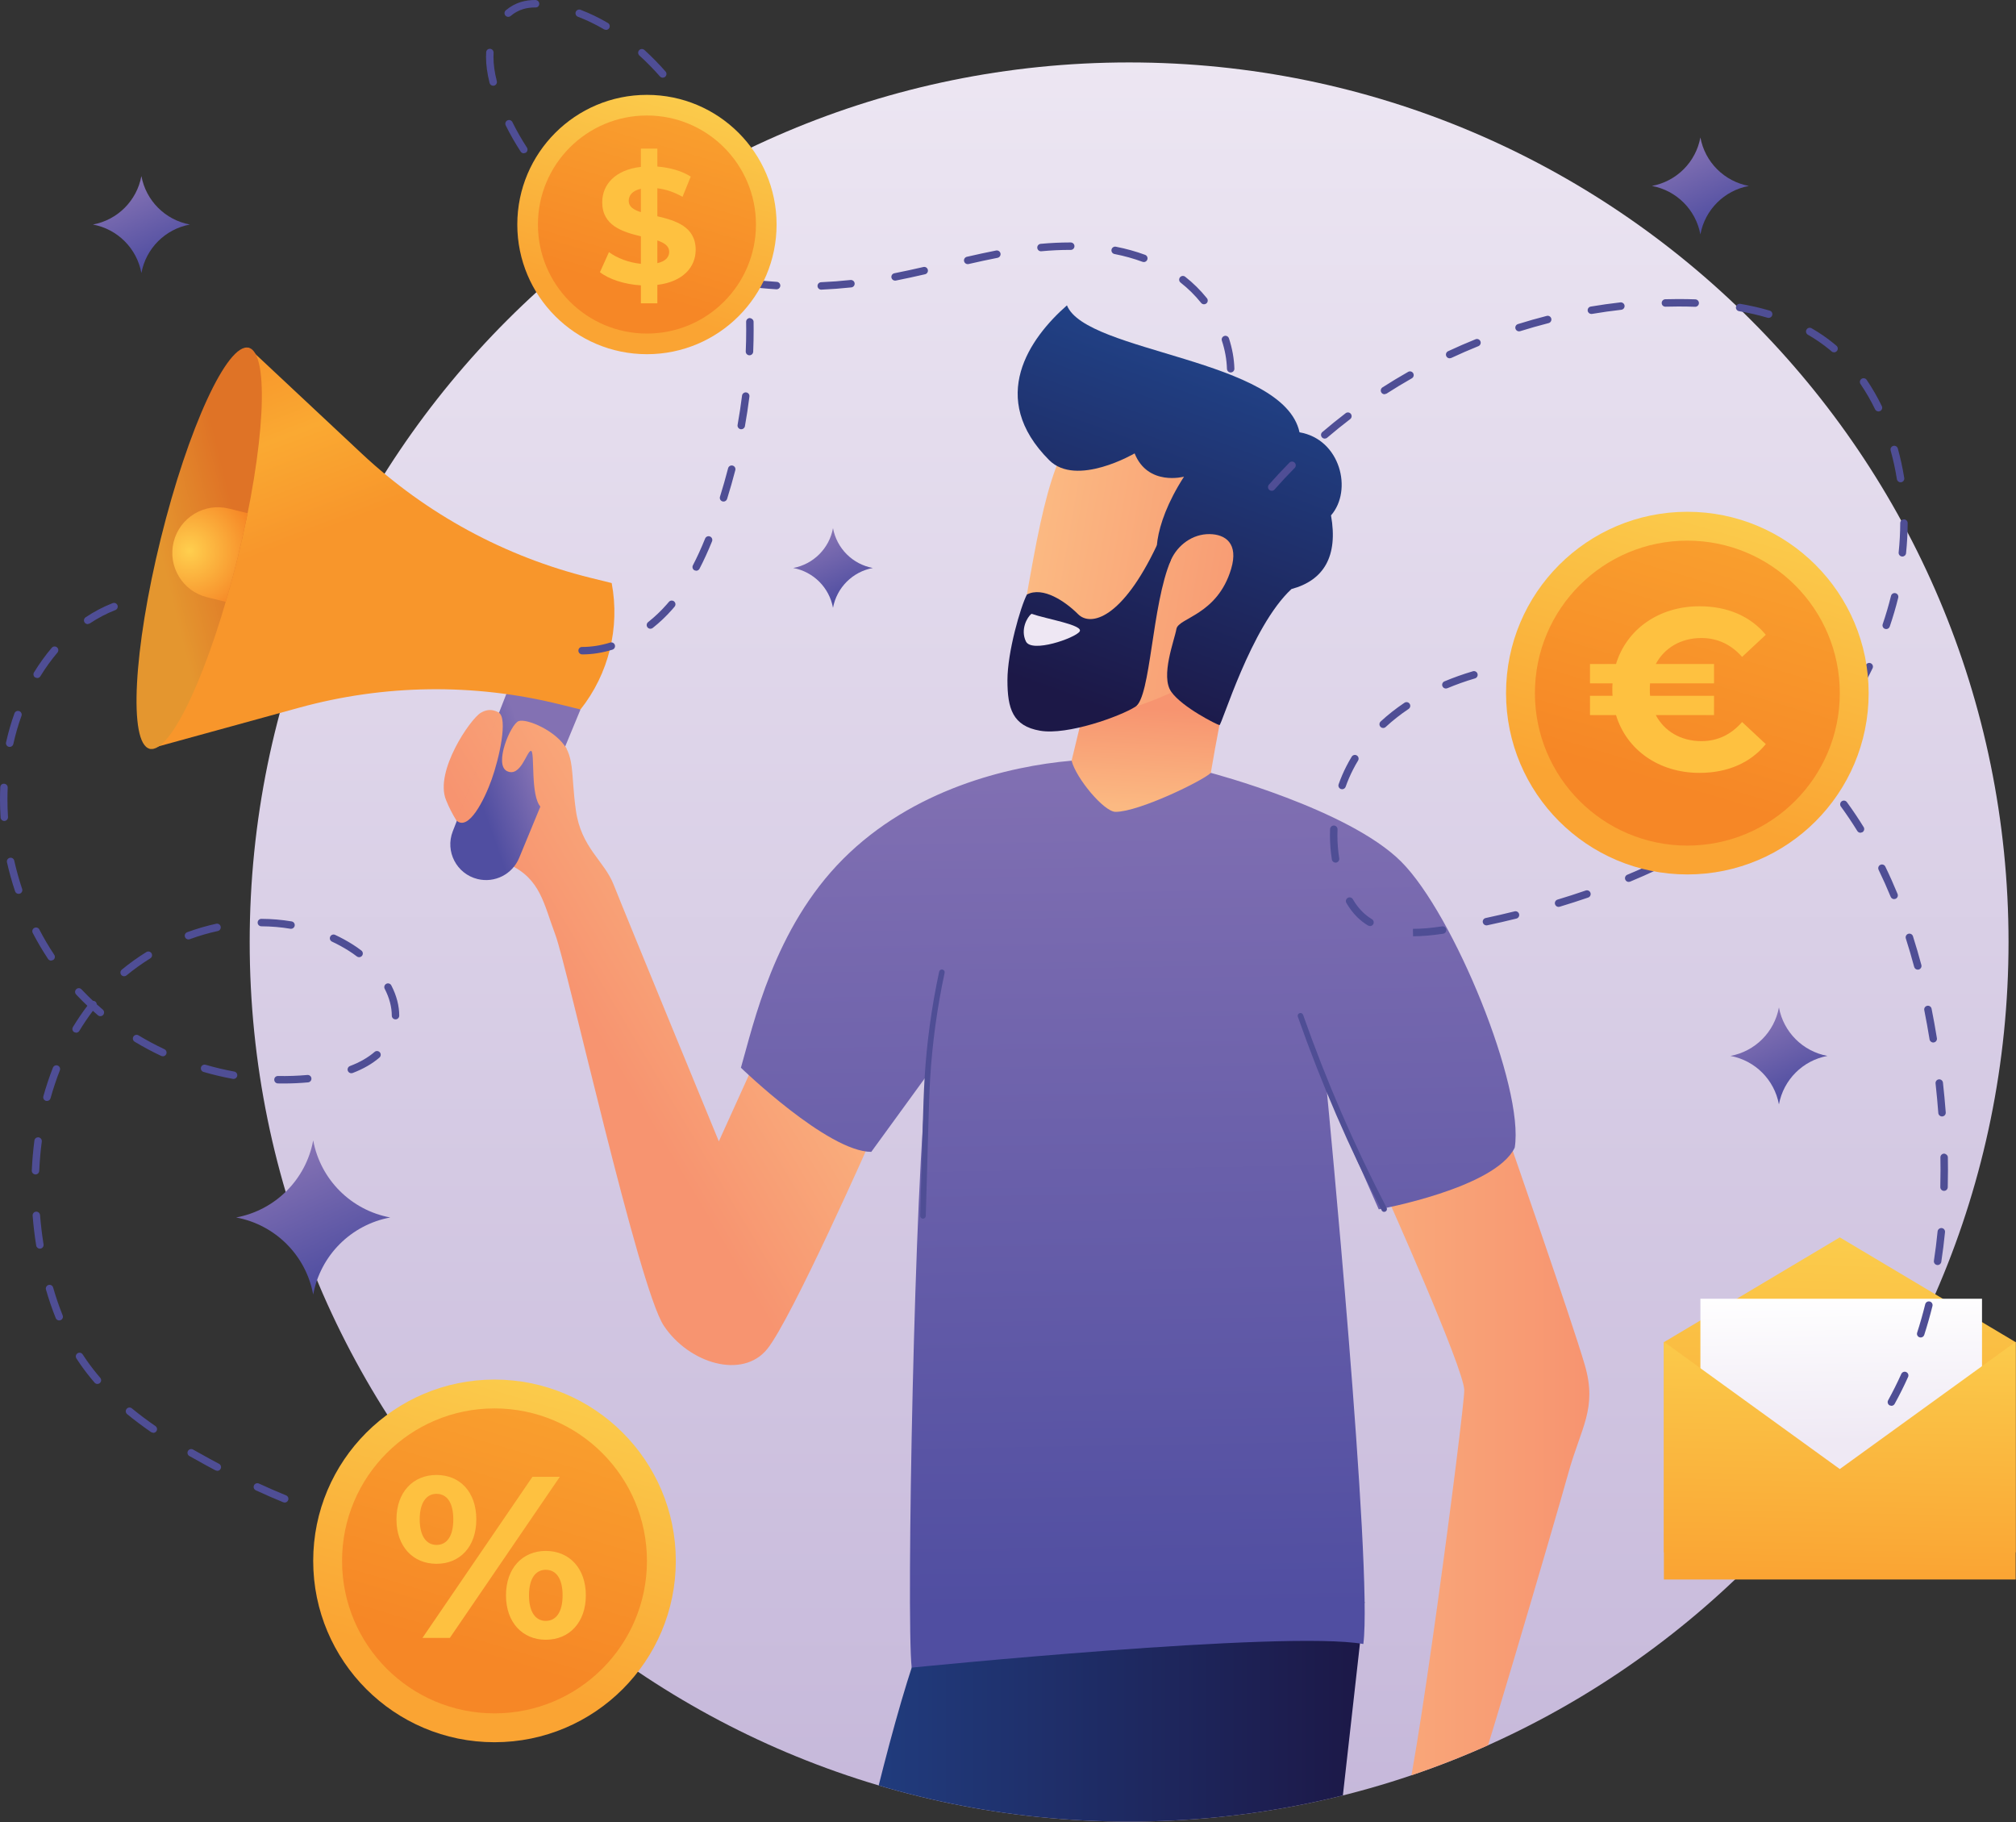 <?xml version="1.0" encoding="UTF-8" standalone="no"?><!DOCTYPE svg PUBLIC "-//W3C//DTD SVG 1.1//EN" "http://www.w3.org/Graphics/SVG/1.1/DTD/svg11.dtd"><svg width="3051px" height="2757px" version="1.1" xmlns="http://www.w3.org/2000/svg" xmlns:xlink="http://www.w3.org/1999/xlink" xml:space="preserve" xmlns:serif="http://www.serif.com/" style="fill-rule:evenodd;clip-rule:evenodd;stroke-linejoin:round;stroke-miterlimit:2;"><rect width="100%" height="100%" fill="#333333" stroke="none"/><path d="M3039.7,1425.39C3039.7,2160.42 2443.83,2756.29 1708.78,2756.29C973.75,2756.29 377.878,2160.42 377.878,1425.39C377.878,690.339 973.75,94.466 1708.78,94.466C2443.83,94.466 3039.7,690.339 3039.7,1425.39Z" style="fill:url(#_Linear1);"/><g><clipPath id="_clip2"><path d="M3039.7,1425.39C3039.7,2160.42 2443.83,2756.29 1708.78,2756.29C973.75,2756.29 377.878,2160.42 377.878,1425.39C171.328,1218.83 -7.304,995.69 325.3,519.492C418.672,385.807 757.8,480.313 885.247,379.792C1111.8,201.094 1397.84,94.466 1708.78,94.466C2443.83,94.466 3039.7,690.339 3039.7,1425.39Z"/></clipPath><g clip-path="url(#_clip2)"><path d="M1882.87,946.797C1856.28,1015.55 1828.44,1193.91 1828.44,1193.91C1683.5,1286.24 1634.1,1205.43 1614.71,1180.08L1659.57,994.623L1882.87,946.797Z" style="fill:url(#_Linear3);"/><path d="M1697.11,592.852C1618.35,634.115 1592.37,690.573 1563.71,846.081C1544.95,947.878 1520.25,1085.01 1563.41,1092.38C1637.54,1105.04 1812.5,1052.77 1885.68,971.016C1958.87,889.271 1987.54,752.813 1963.79,686.836C1940.05,620.846 1815.39,530.925 1697.11,592.852Z" style="fill:url(#_Linear4);"/><path d="M1772.02,847.448C1782.43,824.31 1805.12,807.865 1830.5,808.151C1854.64,808.425 1874.7,822.318 1863.19,860.833C1842.28,930.86 1783.3,934.675 1780.38,951.706C1777.47,968.737 1755.86,1023.19 1772.59,1046.77C1789.3,1070.37 1841.9,1096.56 1845.48,1097.17C1849.06,1097.79 1893,948.151 1954.52,891.289C2003.44,878.112 2025.3,841.823 2014.35,779.818C2047.49,741.862 2028.61,664.674 1966.69,654.115C1942.68,542.331 1643.71,534.18 1614.71,462.031C1558.52,511.354 1493.66,602.057 1587.88,696.276C1629.15,737.552 1717.12,686.029 1717.12,686.029C1737.29,736.133 1791.89,721.224 1791.89,721.224C1741.84,798.841 1746.16,853.424 1758.14,859.063C1763.79,861.719 1768.56,855.13 1772.02,847.448Z" style="fill:url(#_Linear5);"/><path d="M1554.1,899.597C1578.48,886.862 1612.43,910.196 1631.54,929.297C1650.61,948.385 1698.22,936.38 1750.79,825.169L1772.02,847.448C1742.9,915.508 1741.77,1054.51 1718.33,1069.34C1694.91,1084.17 1615.33,1112.8 1573.99,1105.65C1532.6,1098.49 1524.65,1072.23 1524.65,1029.27C1524.65,986.315 1544.58,917.891 1554.1,899.597Z" style="fill:url(#_Linear6);"/><path d="M1561.02,928.737C1584.18,936.81 1640.79,945.807 1633.83,955.664C1626.85,965.521 1561.3,988.529 1552.6,970.508C1543.91,952.5 1554.56,933.633 1561.02,928.737Z" style="fill:rgb(238,231,243);fill-rule:nonzero;"/><path d="M1141.98,1607.66L1087.89,1726.99C1087.89,1726.99 943.073,1375.35 928.763,1338.76C914.44,1302.15 879.44,1283.06 871.472,1225.78C863.529,1168.49 870.69,1142.24 846.016,1117.58C821.368,1092.92 778.399,1099.28 767.266,1088.14C756.12,1077.01 743.399,1069.06 727.487,1078.61C711.563,1088.14 657.474,1167.17 674.974,1210.4C692.474,1253.62 721.12,1286.24 769.649,1307.72C818.177,1329.21 822.956,1368.2 840.456,1414.34C857.956,1460.47 966.419,1948.68 1004.61,2005.98C1042.8,2063.26 1123.68,2087.4 1161.08,2041.25C1198.46,1995.1 1319.4,1721.42 1319.4,1721.42L1141.98,1607.66Z" style="fill:url(#_Linear7);"/></g></g><clipPath id="_clip8"><path d="M3039.7,1425.39C3039.7,2160.42 2443.83,2756.29 1708.78,2756.29C973.75,2756.29 377.878,2160.42 377.878,1425.39C171.328,1218.83 -7.304,995.69 325.3,519.492C418.672,385.807 757.8,480.313 885.247,379.792C1111.8,201.094 1397.84,94.466 1708.78,94.466C2443.83,94.466 3039.7,690.339 3039.7,1425.39Z"/></clipPath><g clip-path="url(#_clip8)"><clipPath id="_clip9"><path d="M1406.16,2452.02C1480.9,2452.02 2065.21,2423.89 2065.21,2423.89L1958.24,3375.43L1655.91,3397.7L1624.1,3095.39L1499.99,3397.7L1191.3,3353.16C1191.3,3353.16 1321.88,2642.42 1406.16,2452.02Z"/></clipPath><g clip-path="url(#_clip9)"><rect x="1191.3" y="2423.89" width="873.907" height="332.396" style="fill:url(#_Linear10);fill-rule:nonzero;"/></g></g><clipPath id="_clip11"><path d="M3039.7,1425.39C3039.7,2160.42 2443.83,2756.29 1708.78,2756.29C973.75,2756.29 377.878,2160.42 377.878,1425.39C171.328,1218.83 -7.304,995.69 325.3,519.492C418.672,385.807 757.8,480.313 885.247,379.792C1111.8,201.094 1397.84,94.466 1708.78,94.466C2443.83,94.466 3039.7,690.339 3039.7,1425.39Z"/></clipPath><g clip-path="url(#_clip11)"><clipPath id="_clip12"><path d="M2097.2,1806.55C2097.2,1806.55 2216,2071.73 2216,2103.57C2216,2135.39 2138.57,2726.24 2122.66,2742.15C2090.83,2742.15 1957.17,2797.3 1949.23,2819.05C1941.28,2840.81 1957.71,2859.38 1957.71,2859.38C1923.24,2881.64 1833.07,2949.01 1848.99,2964.91C1859.99,2975.93 1867.46,2979.83 1871,2981.17C1872.58,2981.78 1873.39,2981.89 1873.39,2981.89C1873.39,2981.89 1850.57,3024.84 1891.95,3019.01C1896.18,3043.41 1915.27,3040.76 1930.66,3033.85C1946.04,3026.97 1963.56,3013.18 1963.56,3013.18C1963.56,3035.98 1978.4,3048.19 2009.15,3022.74C2039.92,2997.27 2094.55,2956.43 2120.53,2935.21C2146.52,2914 2194.26,2808.99 2210.7,2770.26C2227.15,2731.54 2354.44,2297.94 2373.53,2228.87C2392.63,2159.78 2417.57,2131.38 2398.46,2065.49C2379.36,1999.61 2281.77,1719.57 2281.77,1719.57L2097.2,1806.55Z"/></clipPath><g clip-path="url(#_clip12)"><rect x="1847.12" y="1719.57" width="558.194" height="1036.72" style="fill:url(#_Linear13);fill-rule:nonzero;"/></g></g><g><clipPath id="_clip14"><path d="M3039.7,1425.39C3039.7,2160.42 2443.83,2756.29 1708.78,2756.29C973.75,2756.29 377.878,2160.42 377.878,1425.39C171.328,1218.83 -7.304,995.69 325.3,519.492C418.672,385.807 757.8,480.313 885.247,379.792C1111.8,201.094 1397.84,94.466 1708.78,94.466C2443.83,94.466 3039.7,690.339 3039.7,1425.39Z"/></clipPath><g clip-path="url(#_clip14)"><path d="M1621.77,1151C1525.07,1159.48 1381.18,1194.48 1276.17,1299.51C1171.15,1404.52 1140.39,1549.84 1121.29,1615.61C1121.29,1615.61 1252.84,1742.9 1318.59,1742.9L1403.46,1626.22C1384.36,1774.73 1371.25,2449.05 1379.74,2523.31C1379.74,2523.31 1944.45,2466.35 2063.26,2487.57C2078.1,2375.12 2008.09,1651.68 2008.09,1651.68L2086.6,1829.88C2086.6,1829.88 2262.68,1798.06 2292.38,1736.54C2307.24,1645.31 2200.1,1383.29 2120.53,1303.75C2040.99,1224.19 1832.43,1169.44 1832.43,1169.44C1820.73,1181.16 1723.83,1228.42 1688.28,1228.42C1670.73,1228.42 1628.35,1177.34 1621.77,1151Z" style="fill:url(#_Linear15);"/><path d="M1396.84,1843.96L1396.71,1843.96C1394.39,1843.89 1392.54,1841.95 1392.61,1839.61L1396.65,1698.16C1397.31,1675.64 1397.94,1653.41 1399.27,1631.54C1402.5,1577.46 1409.93,1523.19 1421.33,1470.25C1421.81,1467.98 1424.05,1466.5 1426.35,1467.02C1428.62,1467.5 1430.08,1469.75 1429.58,1472.04C1418.3,1524.54 1410.91,1578.39 1407.7,1632.05C1406.39,1653.78 1405.77,1675.94 1405.14,1697.38L1401.06,1839.86C1400.99,1842.15 1399.12,1843.96 1396.84,1843.96Z" style="fill:rgb(79,78,149);fill-rule:nonzero;"/><path d="M2094.77,1833.72C2093.24,1833.72 2091.77,1832.9 2091.02,1831.44C2042.03,1737.21 1999.34,1638.62 1964.14,1538.4C1963.37,1536.2 1964.54,1533.78 1966.75,1533.01C1968.95,1532.21 1971.34,1533.4 1972.12,1535.6C2007.17,1635.44 2049.71,1733.68 2098.52,1827.55C2099.6,1829.62 2098.78,1832.17 2096.71,1833.26L2094.77,1833.72Z" style="fill:rgb(79,78,149);fill-rule:nonzero;"/><path d="M766.224,1050.22L685.221,1257.85C673.347,1288.29 690.938,1322.23 722.669,1330.07C748.659,1336.47 775.417,1322.93 785.651,1298.19L878.516,1073.5C878.516,1073.5 795.651,1015.51 766.224,1050.22Z" style="fill:url(#_Linear16);"/><path d="M376.354,526.185L547.721,686.576C645.117,777.721 764.245,842.357 893.737,874.323L925.729,882.227C938.464,949.805 921.237,1019.6 878.516,1073.5L846.523,1065.6C717.032,1033.63 581.498,1035.42 452.891,1070.77L226.563,1133L376.354,526.185Z" style="fill:url(#_Linear17);"/><path d="M243.268,815.221C201.914,982.8 194.427,1125.07 226.563,1133C258.698,1140.92 318.281,1011.52 359.636,843.958C401.003,676.38 408.49,534.115 376.354,526.185C344.206,518.255 284.636,647.657 243.268,815.221Z" style="fill:url(#_Linear18);"/></g></g><clipPath id="_clip19"><path d="M3039.7,1425.39C3039.7,2160.42 2443.83,2756.29 1708.78,2756.29C973.75,2756.29 377.878,2160.42 377.878,1425.39C171.328,1218.83 -7.304,995.69 325.3,519.492C418.672,385.807 757.8,480.313 885.247,379.792C1111.8,201.094 1397.84,94.466 1708.78,94.466C2443.83,94.466 3039.7,690.339 3039.7,1425.39Z"/></clipPath><g clip-path="url(#_clip19)"><clipPath id="_clip20"><path d="M243.268,815.235C201.914,982.8 194.427,1125.07 226.563,1133C258.698,1140.92 318.281,1011.52 359.636,843.945C401.003,676.38 408.49,534.115 376.354,526.185C344.206,518.255 284.636,647.657 243.268,815.235Z"/></clipPath><g clip-path="url(#_clip20)"><clipPath id="_clip21"><path d="M313.294,903.672L345.391,911.589C382.435,920.742 419.883,898.125 429.024,861.081C438.164,824.037 415.547,786.589 378.503,777.448L346.406,769.531C309.375,760.391 271.927,782.995 262.773,820.052C253.633,857.083 276.263,894.531 313.294,903.672Z"/></clipPath><g clip-path="url(#_clip21)"><rect x="260.746" y="767.502" width="135.557" height="146.119" style="fill:url(#_Radial22);fill-rule:nonzero;"/></g></g></g><g><clipPath id="_clip23"><path d="M3039.7,1425.39C3039.7,2160.42 2443.83,2756.29 1708.78,2756.29C973.75,2756.29 377.878,2160.42 377.878,1425.39C171.328,1218.83 -7.304,995.69 325.3,519.492C418.672,385.807 757.8,480.313 885.247,379.792C1111.8,201.094 1397.84,94.466 1708.78,94.466C2443.83,94.466 3039.7,690.339 3039.7,1425.39Z"/></clipPath><g clip-path="url(#_clip23)"><path d="M857.474,1133C842.305,1105.91 797.227,1086.81 785.026,1091.07C772.826,1095.3 746.836,1157.36 767.526,1166.9C788.216,1176.46 797.227,1136.15 803.594,1136.15C809.961,1136.15 802.07,1204.82 818.581,1221.32C818.581,1218.63 857.474,1133 857.474,1133Z" style="fill:url(#_Linear24);"/><path d="M754.531,1078.02C769.297,1086.5 755.339,1147.81 744.193,1179.1C733.06,1210.4 708.946,1258.54 690.677,1241.38L754.531,1078.02Z" style="fill:url(#_Linear25);"/></g></g><path d="M3050.52,2030.87L2784.34,1872.28L2518.12,2030.87L2518.12,2348.85L3050.52,2348.85L3050.52,2030.87Z" style="fill:url(#_Linear26);"/><rect x="2573.36" y="1965.14" width="426.198" height="273.268" style="fill:url(#_Linear27);"/><path d="M3050.52,2389.91L2518.12,2389.91L2518.12,2030.27L2784.34,2222.84L3050.52,2030.27L3050.52,2389.91Z" style="fill:url(#_Linear28);"/><path d="M2692.23,1524.35C2699.14,1561.64 2728.31,1590.8 2765.57,1597.71C2728.31,1604.61 2699.14,1633.79 2692.23,1671.06C2685.31,1633.79 2656.16,1604.61 2618.88,1597.71C2656.16,1590.8 2685.31,1561.64 2692.23,1524.35Z" style="fill:url(#_Linear29);"/><path d="M2573.36,207.995C2580.27,245.274 2609.43,274.427 2646.71,281.341C2609.43,288.255 2580.27,317.422 2573.36,354.7C2566.45,317.422 2537.28,288.255 2500.01,281.341C2537.28,274.427 2566.45,245.274 2573.36,207.995Z" style="fill:url(#_Linear30);"/><path d="M213.985,266.393C220.899,303.659 250.065,332.826 287.331,339.74C250.065,346.654 220.899,375.82 213.985,413.099C207.071,375.82 177.917,346.654 140.638,339.74C177.917,332.826 207.071,303.659 213.985,266.393Z" style="fill:url(#_Linear31);"/><path d="M473.998,1725.56C484.987,1784.81 531.341,1831.17 590.612,1842.17C531.341,1853.15 484.987,1899.52 473.998,1958.78C463.008,1899.52 416.654,1853.15 357.383,1842.17C416.654,1831.17 463.008,1784.81 473.998,1725.56Z" style="fill:url(#_Linear32);"/><path d="M1260.66,799.18C1266.35,829.792 1290.29,853.75 1320.91,859.427C1290.29,865.104 1266.35,889.05 1260.66,919.662C1255,889.05 1231.04,865.104 1200.43,859.427C1231.04,853.75 1255,829.792 1260.66,799.18Z" style="fill:url(#_Linear33);"/><path d="M769.154,25.508C767.552,25.508 765.964,24.818 764.844,23.49C762.852,21.12 763.151,17.565 765.534,15.547C772.474,9.727 780.156,5.495 788.385,3.008C795.026,0.99 802.162,0 810.156,0C813.282,0 816.133,2.513 816.133,5.638C816.133,8.75 813.971,11.263 810.86,11.263L810.156,11.263C803.281,11.263 797.227,12.097 791.667,13.789C784.896,15.833 778.555,19.336 772.787,24.193C771.732,25.065 770.456,25.508 769.154,25.508ZM917.149,45.261L914.297,44.479C901.315,36.875 887.969,30.443 874.596,25.326C871.68,24.219 870.235,20.964 871.341,18.06C872.435,15.144 875.716,13.711 878.594,14.805C892.578,20.13 906.485,26.849 920,34.766C922.682,36.341 923.581,39.792 922.018,42.474C920.964,44.271 919.089,45.261 917.149,45.261ZM1003,117.552C1001.43,117.552 999.883,116.901 998.763,115.638C988.802,104.31 978.32,93.659 967.617,83.958C965.313,81.862 965.157,78.307 967.24,76.003C969.336,73.685 972.891,73.542 975.196,75.599C986.224,85.586 996.992,96.563 1007.23,108.19C1009.27,110.534 1009.05,114.089 1006.72,116.146C1005.65,117.083 1004.32,117.552 1003,117.552ZM746.406,129.74C743.88,129.74 741.589,128.047 740.938,125.495C737.318,111.25 735.547,98.373 735.547,86.133C735.534,83.828 735.612,81.485 735.755,79.154C735.925,76.042 738.308,73.672 741.719,73.867C744.818,74.063 747.188,76.719 746.992,79.831C746.875,81.927 746.81,84.011 746.81,86.094C746.81,97.422 748.464,109.388 751.862,122.708C752.63,125.742 750.808,128.802 747.787,129.571L746.406,129.74ZM1066.42,210.404C1064.41,210.404 1062.45,209.31 1061.44,207.409C1054.44,194.219 1046.85,181.289 1038.88,168.972C1037.19,166.354 1037.93,162.865 1040.55,161.185C1043.14,159.505 1046.65,160.222 1048.33,162.852C1056.48,175.443 1064.25,188.646 1071.39,202.123C1072.85,204.87 1071.81,208.281 1069.06,209.74L1066.42,210.404ZM792.722,231.966C790.873,231.966 789.063,231.068 787.982,229.414C779.636,216.55 772.005,203.203 765.326,189.701C763.959,186.914 765.104,183.529 767.878,182.162C770.638,180.808 774.05,181.914 775.43,184.714C781.914,197.813 789.31,210.781 797.435,223.256C799.128,225.873 798.386,229.349 795.782,231.055L792.722,231.966ZM1108.68,314.662C1106.25,314.662 1104.01,313.073 1103.28,310.612C1099.06,296.315 1094.28,282.083 1089.04,268.321C1087.93,265.404 1089.4,262.149 1092.31,261.042C1095.2,259.935 1098.46,261.393 1099.58,264.31C1104.91,278.347 1109.79,292.852 1114.09,307.435C1114.97,310.417 1113.27,313.555 1110.27,314.427L1108.68,314.662ZM866.302,316.875C864.961,316.875 863.633,316.406 862.565,315.456C851.12,305.326 840.17,294.571 830,283.477C827.904,281.172 828.047,277.604 830.339,275.508C832.63,273.425 836.185,273.555 838.308,275.859C848.203,286.667 858.893,297.149 870.026,307.018C872.357,309.076 872.578,312.643 870.508,314.974C869.401,316.224 867.852,316.875 866.302,316.875ZM1575.42,380.208C1572.54,380.208 1570.09,378.021 1569.82,375.104C1569.53,371.992 1571.81,369.258 1574.92,368.958C1589.86,367.578 1604.57,366.875 1618.65,366.875L1620.51,366.875C1623.59,366.901 1626.11,369.453 1626.07,372.565C1626.06,375.664 1623.53,378.151 1620.44,378.151L1620.38,378.151L1618.65,378.138C1604.91,378.138 1590.53,378.828 1575.95,380.182L1575.42,380.208ZM958.985,380.495L956.393,379.857C942.93,372.865 929.675,365.131 916.992,356.875C914.375,355.169 913.646,351.693 915.339,349.076C917.031,346.471 920.547,345.729 923.125,347.435C935.521,355.482 948.464,363.034 961.576,369.87C964.336,371.302 965.417,374.701 963.985,377.474C962.982,379.401 961.003,380.495 958.985,380.495ZM1731.06,396.523L1729.09,396.172C1715.76,391.224 1701.49,387.253 1686.6,384.349C1683.54,383.75 1681.55,380.795 1682.15,377.735C1682.73,374.688 1685.72,372.682 1688.74,373.294C1704.23,376.315 1719.12,380.456 1733.01,385.599C1735.92,386.68 1737.4,389.922 1736.33,392.852C1735.5,395.117 1733.35,396.523 1731.06,396.523ZM1464.52,399.675C1461.94,399.675 1459.61,397.917 1459.02,395.3C1458.33,392.279 1460.22,389.245 1463.27,388.555C1477.98,385.17 1492.71,381.94 1507.51,379.05C1510.52,378.477 1513.54,380.443 1514.13,383.503C1514.73,386.563 1512.72,389.518 1509.67,390.117C1495,392.982 1480.38,396.185 1465.77,399.532L1464.52,399.675ZM1064.09,420.456L1062.7,420.274C1047.88,416.445 1033.22,411.966 1019.12,406.992C1016.19,405.951 1014.65,402.747 1015.68,399.805C1016.72,396.875 1019.97,395.378 1022.85,396.367C1036.67,401.237 1051.02,405.612 1065.51,409.375C1068.52,410.156 1070.34,413.216 1069.56,416.237C1068.91,418.776 1066.62,420.456 1064.09,420.456ZM1354.61,424.623C1351.98,424.623 1349.62,422.774 1349.09,420.078C1348.48,417.018 1350.48,414.063 1353.53,413.464C1368.2,410.573 1382.84,407.37 1397.41,404.011C1400.55,403.268 1403.48,405.221 1404.18,408.243C1404.86,411.276 1402.98,414.297 1399.95,415C1385.22,418.373 1370.5,421.615 1355.7,424.531L1354.61,424.623ZM1175.27,437.735L1174.93,437.721C1159.67,436.81 1144.45,435.339 1129.67,433.346C1126.58,432.93 1124.41,430.091 1124.83,427.005C1125.03,425.599 1125.72,424.375 1126.72,423.503C1125.79,422.63 1125.14,421.42 1124.99,420.039C1123.35,405.182 1121.2,390.3 1118.59,375.795C1118.05,372.734 1120.08,369.805 1123.16,369.258C1126.15,368.698 1129.14,370.755 1129.69,373.815C1132.34,388.555 1134.53,403.698 1136.2,418.802C1136.35,420.235 1135.95,421.615 1135.17,422.695C1148.42,424.388 1162.02,425.664 1175.62,426.484C1178.72,426.667 1181.09,429.336 1180.9,432.435C1180.72,435.43 1178.24,437.735 1175.27,437.735ZM1242.87,438.281C1239.86,438.281 1237.36,435.912 1237.23,432.891C1237.11,429.779 1239.52,427.149 1242.62,427.018C1257.37,426.38 1272.37,425.26 1287.19,423.672C1290.27,423.386 1293.07,425.56 1293.4,428.659C1293.72,431.758 1291.5,434.544 1288.41,434.87C1273.33,436.484 1258.09,437.63 1243.1,438.281L1242.87,438.281ZM1822.15,460.417C1820.51,460.417 1818.87,459.688 1817.76,458.307C1808.54,446.849 1798.09,436.524 1786.69,427.591C1784.25,425.677 1783.82,422.136 1785.73,419.688C1787.64,417.227 1791.17,416.797 1793.65,418.724C1805.7,428.164 1816.78,439.115 1826.55,451.25C1828.49,453.672 1828.11,457.214 1825.69,459.167C1824.65,460 1823.4,460.417 1822.15,460.417ZM1134.23,537.591L1134,537.591C1130.89,537.461 1128.48,534.831 1128.61,531.732C1129.08,520.912 1129.3,510.117 1129.3,499.336C1129.3,495.209 1129.26,491.094 1129.19,486.966C1129.15,483.854 1131.63,481.289 1134.74,481.25C1137.42,481.459 1140.42,483.685 1140.47,486.797C1140.53,490.977 1140.56,495.156 1140.56,499.336C1140.56,510.274 1140.34,521.237 1139.88,532.201C1139.74,535.235 1137.25,537.591 1134.23,537.591ZM1862.5,563.581C1859.45,563.581 1856.97,561.172 1856.86,558.125C1856.44,544.05 1853.87,529.701 1849.18,515.495C1848.2,512.539 1849.81,509.362 1852.77,508.385C1855.72,507.396 1858.91,509.024 1859.88,511.979C1864.9,527.201 1867.67,542.617 1868.12,557.787C1868.22,560.886 1865.78,563.49 1862.66,563.581L1862.5,563.581ZM1121.82,649.519L1120.82,649.44C1117.76,648.894 1115.72,645.964 1116.26,642.904C1118.91,628.086 1121.17,613.19 1123,598.633C1123.36,595.521 1126.34,593.386 1129.27,593.737C1132.37,594.128 1134.56,596.94 1134.17,600.026C1132.34,614.779 1130.04,629.87 1127.36,644.87C1126.88,647.604 1124.49,649.519 1121.82,649.519ZM1094.99,758.907L1093.32,758.646C1090.34,757.722 1088.68,754.571 1089.61,751.589C1094.05,737.409 1098.18,722.93 1101.9,708.516C1102.68,705.508 1105.74,703.672 1108.78,704.479C1111.78,705.26 1113.61,708.334 1112.83,711.341C1109.05,725.938 1104.84,740.599 1100.38,754.948C1099.61,757.357 1097.4,758.907 1094.99,758.907ZM1053.63,863.594L1051.03,862.969C1048.28,861.537 1047.2,858.125 1048.63,855.365C1055.05,842.995 1061.12,829.753 1067.14,814.87C1068.31,811.979 1071.59,810.586 1074.48,811.758C1077.36,812.93 1078.75,816.211 1077.6,819.102C1071.42,834.323 1065.22,847.878 1058.62,860.56C1057.63,862.487 1055.66,863.594 1053.63,863.594ZM984.323,951.38C982.656,951.38 981.029,950.638 979.909,949.232C977.982,946.784 978.399,943.255 980.846,941.328C990.899,933.386 1000.35,924.401 1008.93,914.609L1012.29,910.716C1014.31,908.347 1017.87,908.06 1020.22,910.052C1022.6,912.058 1022.9,915.612 1020.89,917.995L1017.41,922.058C1008.37,932.357 998.412,941.81 987.826,950.17C986.784,950.977 985.547,951.38 984.323,951.38ZM881.172,990.183C878.047,990.183 875.326,987.657 875.326,984.531C875.326,981.419 877.657,978.907 880.768,978.907L881.172,978.907C895.13,978.907 909.362,976.667 923.451,972.266C926.485,971.341 929.571,972.995 930.521,975.951C931.445,978.932 929.792,982.083 926.81,983.021C911.628,987.761 896.276,990.183 881.172,990.183Z" style="fill:rgb(79,78,149);fill-rule:nonzero;"/><path d="M2565.51,464.206L2565.29,464.206C2557.25,463.907 2549.24,463.763 2541.26,463.763L2538.3,463.776C2532.4,463.802 2526.5,463.893 2520.6,464.05C2517.21,464.05 2514.88,461.68 2514.8,458.568C2514.73,455.469 2517.18,452.878 2520.29,452.787C2526.26,452.631 2532.25,452.539 2538.24,452.513L2541.26,452.5C2549.38,452.5 2557.54,452.643 2565.72,452.943C2568.83,453.06 2571.25,455.677 2571.15,458.776C2571.03,461.823 2568.52,464.206 2565.51,464.206ZM2408.37,475.052C2405.68,475.052 2403.29,473.112 2402.83,470.365C2402.3,467.292 2404.38,464.388 2407.43,463.867C2422.38,461.341 2437.49,459.206 2452.38,457.526C2455.37,457.227 2458.26,459.401 2458.61,462.5C2458.95,465.599 2456.73,468.386 2453.63,468.737C2438.96,470.378 2424.05,472.487 2409.32,474.987L2408.37,475.052ZM2676.68,481.029L2675.08,480.808C2661.47,476.784 2646.93,473.425 2631.82,470.846C2628.74,470.313 2626.68,467.409 2627.2,464.336C2627.73,461.263 2630.69,459.219 2633.71,459.74C2649.27,462.396 2664.24,465.846 2678.27,470C2681.26,470.885 2682.97,474.011 2682.07,477.005C2681.34,479.453 2679.12,481.029 2676.68,481.029ZM2298.89,501.38C2296.5,501.38 2294.27,499.844 2293.52,497.435C2292.59,494.466 2294.24,491.315 2297.21,490.378C2311.52,485.886 2326.21,481.719 2340.85,477.982C2343.91,477.188 2346.94,479.037 2347.7,482.045C2348.48,485.065 2346.65,488.125 2343.65,488.893C2329.21,492.578 2314.71,496.706 2300.57,501.12L2298.89,501.38ZM2775.65,533.099C2774.35,533.099 2773.03,532.643 2771.97,531.732C2770.66,530.612 2769.34,529.505 2768.01,528.411C2758.18,520.365 2747.42,512.995 2736.03,506.459C2733.33,504.909 2732.4,501.459 2733.96,498.763C2735.49,496.055 2738.92,495.13 2741.64,496.68C2753.55,503.516 2764.83,511.25 2775.13,519.675C2776.54,520.833 2777.94,521.992 2779.32,523.19C2781.68,525.221 2781.95,528.776 2779.92,531.133C2778.82,532.435 2777.24,533.099 2775.65,533.099ZM2193.92,542.161C2191.8,542.161 2189.77,540.964 2188.8,538.906C2187.49,536.094 2188.71,532.748 2191.52,531.42C2205.21,525.026 2219.21,518.945 2233.12,513.32C2235.99,512.162 2239.28,513.542 2240.47,516.433C2241.64,519.323 2240.25,522.604 2237.36,523.776C2223.61,529.31 2209.8,535.326 2196.3,541.641L2193.92,542.161ZM2095.3,596.524C2093.44,596.524 2091.63,595.612 2090.55,593.932C2088.87,591.315 2089.62,587.826 2092.24,586.146C2104.86,578.047 2117.92,570.157 2131.08,562.669C2133.76,561.12 2137.21,562.057 2138.76,564.779C2140.3,567.487 2139.35,570.925 2136.63,572.461C2123.66,579.844 2110.78,587.63 2098.33,595.625L2095.3,596.524ZM2842.88,622.565C2840.8,622.565 2838.79,621.406 2837.81,619.401C2831.17,605.82 2823.74,592.93 2815.69,581.107C2813.93,578.529 2814.6,575.026 2817.18,573.268C2819.73,571.537 2823.24,572.175 2825,574.766C2833.35,587.045 2841.07,600.391 2847.93,614.466C2849.3,617.253 2848.14,620.625 2845.34,621.992L2842.88,622.565ZM2004.87,663.646C2003.28,663.646 2001.69,662.982 2000.59,661.68C1998.57,659.31 1998.83,655.755 2001.2,653.737C2012.71,643.907 2024.58,634.31 2036.5,625.209C2038.97,623.333 2042.51,623.802 2044.4,626.276C2046.29,628.75 2045.81,632.279 2043.35,634.167C2031.58,643.151 2019.87,652.605 2008.54,662.305C2007.47,663.203 2006.17,663.646 2004.87,663.646ZM2876.29,729.779C2873.57,729.779 2871.2,727.813 2870.73,725.039C2868.4,710.326 2865.21,695.729 2861.29,681.641C2860.44,678.633 2862.2,675.521 2865.21,674.701C2868.2,673.841 2871.29,675.612 2872.14,678.607C2876.17,693.112 2879.45,708.125 2881.88,723.255C2882.36,726.328 2880.27,729.219 2877.19,729.714L2876.29,729.779ZM1924.62,742.631C1923.31,742.631 1921.98,742.175 1920.91,741.224C1918.56,739.18 1918.35,735.612 1920.4,733.281C1930.35,721.979 1940.77,710.82 1951.37,700.091C1953.56,697.878 1957.11,697.839 1959.34,700.039C1961.55,702.227 1961.58,705.794 1959.38,708.008C1948.92,718.594 1938.66,729.597 1928.85,740.729C1927.75,741.992 1926.18,742.631 1924.62,742.631ZM2879.02,842.096L2878.44,842.071C2875.34,841.758 2873.09,838.985 2873.4,835.886C2874.95,820.99 2875.74,806.042 2875.8,791.471C2875.81,788.36 2878.32,785.859 2881.43,785.859L2881.46,785.859C2884.57,785.873 2887.07,788.399 2887.07,791.511C2887.01,806.458 2886.18,821.771 2884.62,837.044C2884.31,839.948 2881.88,842.096 2879.02,842.096ZM2854.58,951.875L2852.77,951.563C2849.83,950.573 2848.26,947.357 2849.26,944.414C2854.08,930.3 2858.3,915.912 2861.84,901.654C2862.58,898.646 2865.62,896.797 2868.66,897.539C2871.69,898.281 2873.52,901.341 2872.77,904.362C2869.15,918.932 2864.83,933.633 2859.92,948.06C2859.13,950.391 2856.94,951.875 2854.58,951.875ZM2296.71,1012.58C2293.96,1012.58 2291.55,1010.53 2291.15,1007.72C2290.72,1004.63 2292.88,1001.8 2295.95,1001.35C2310.89,999.271 2326.16,997.826 2341.32,997.097C2344.8,996.914 2347.07,999.349 2347.21,1002.45C2347.37,1005.56 2344.97,1008.19 2341.88,1008.35C2327.05,1009.08 2312.11,1010.48 2297.51,1012.53L2296.71,1012.58ZM2453.89,1015.13L2452.93,1015.05C2438.31,1012.57 2423.44,1010.7 2408.7,1009.49C2405.6,1009.23 2403.29,1006.51 2403.55,1003.41C2403.8,1000.3 2406.86,998.099 2409.62,998.255C2424.69,999.492 2439.88,1001.41 2454.82,1003.93C2457.88,1004.45 2459.96,1007.36 2459.44,1010.43C2458.97,1013.18 2456.59,1015.13 2453.89,1015.13ZM2188.19,1041.82C2185.99,1041.82 2183.89,1040.52 2182.99,1038.37C2181.78,1035.5 2183.14,1032.2 2186,1030.99C2199.78,1025.21 2214.26,1020.05 2229.05,1015.69C2232.02,1014.81 2235.17,1016.5 2236.05,1019.49C2236.94,1022.47 2235.24,1025.61 2232.24,1026.5C2217.85,1030.74 2203.76,1035.76 2190.37,1041.38L2188.19,1041.82ZM2562.19,1045.4L2560.12,1045C2546.38,1039.56 2532.21,1034.62 2518.02,1030.33C2515.04,1029.43 2513.35,1026.28 2514.24,1023.3C2515.16,1020.31 2518.32,1018.63 2521.28,1019.53C2535.77,1023.92 2550.24,1028.97 2564.27,1034.53C2567.17,1035.68 2568.57,1038.96 2567.42,1041.85C2566.55,1044.05 2564.44,1045.4 2562.19,1045.4ZM2807.63,1054.1L2804.78,1053.33C2802.1,1051.76 2801.2,1048.29 2802.77,1045.61C2810.26,1032.83 2817.34,1019.58 2823.8,1006.25C2825.16,1003.45 2828.53,1002.29 2831.33,1003.65C2834.13,1005 2835.3,1008.37 2833.95,1011.17C2827.34,1024.77 2820.14,1038.27 2812.5,1051.32C2811.45,1053.11 2809.56,1054.1 2807.63,1054.1ZM2661.77,1097.73L2658.61,1096.78C2646.38,1088.54 2633.58,1080.73 2620.57,1073.53C2617.87,1072.03 2616.86,1068.59 2618.39,1065.87C2619.88,1063.16 2623.29,1062.17 2626.03,1063.67C2639.32,1071.03 2652.4,1079.01 2664.91,1087.42C2667.49,1089.17 2668.18,1092.67 2666.45,1095.25C2665.35,1096.86 2663.57,1097.73 2661.77,1097.73ZM2093.28,1101.51C2091.77,1101.51 2090.26,1100.9 2089.15,1099.7C2087.05,1097.42 2087.19,1093.86 2089.45,1091.73C2100.38,1081.62 2112.51,1072.07 2125.51,1063.35C2128.06,1061.62 2131.58,1062.28 2133.33,1064.87C2135.07,1067.46 2134.38,1070.96 2131.78,1072.7C2119.27,1081.09 2107.6,1090.29 2097.11,1100C2096.03,1101.02 2094.66,1101.51 2093.28,1101.51ZM2741.64,1145.27C2740.31,1145.27 2738.97,1144.81 2737.9,1143.85C2735.59,1141.8 2735.35,1138.23 2737.41,1135.9C2747.24,1124.79 2756.74,1113.16 2765.65,1101.33C2767.54,1098.83 2771.09,1098.36 2773.55,1100.21C2776.03,1102.08 2776.52,1105.61 2774.65,1108.11C2765.56,1120.17 2755.87,1132.04 2745.87,1143.37C2744.75,1144.62 2743.19,1145.27 2741.64,1145.27ZM2747.45,1170.59C2745.93,1170.59 2744.44,1170 2743.32,1168.82C2738.87,1164.05 2734.3,1159.36 2729.62,1154.75C2723.7,1148.91 2717.64,1143.22 2711.43,1137.69C2709.09,1135.62 2708.91,1132.06 2710.96,1129.74C2713.03,1127.42 2716.6,1127.2 2718.91,1129.27C2725.29,1134.93 2731.49,1140.76 2737.55,1146.73C2742.3,1151.44 2746.98,1156.24 2751.55,1161.11C2753.68,1163.37 2753.55,1166.94 2751.3,1169.08C2750.21,1170.09 2748.83,1170.59 2747.45,1170.59ZM2031.18,1194.19L2029.31,1193.88C2026.38,1192.84 2024.84,1189.62 2025.87,1186.69C2029.18,1177.33 2033.11,1168.14 2037.62,1159.36C2040.13,1154.45 2042.81,1149.66 2045.64,1144.99C2047.27,1142.32 2050.74,1141.51 2053.39,1143.09C2056.04,1144.7 2056.89,1148.16 2055.29,1150.82C2052.59,1155.27 2050.04,1159.83 2047.66,1164.51C2043.39,1172.83 2039.64,1181.55 2036.5,1190.44C2035.69,1192.76 2033.52,1194.19 2031.18,1194.19ZM2659.52,1222.24C2657.85,1222.24 2656.21,1221.51 2655.09,1220.1C2653.16,1217.66 2653.59,1214.12 2656.03,1212.19C2667.79,1202.92 2679.3,1193.22 2690.21,1183.38C2692.53,1181.29 2696.08,1181.48 2698.16,1183.8C2700.26,1186.11 2700.08,1189.67 2697.76,1191.76C2686.67,1201.77 2674.96,1211.62 2663.01,1221.04C2661.97,1221.85 2660.73,1222.24 2659.52,1222.24ZM2815.64,1260.05C2813.75,1260.05 2811.91,1259.1 2810.85,1257.38C2803.02,1244.71 2794.65,1232.25 2785.96,1220.34C2784.13,1217.83 2784.69,1214.3 2787.19,1212.47C2789.7,1210.64 2793.23,1211.18 2795.08,1213.71C2803.93,1225.85 2812.46,1238.56 2820.44,1251.46C2822.07,1254.1 2821.26,1257.58 2818.59,1259.22L2815.64,1260.05ZM2566.05,1285C2564.12,1285 2562.2,1283.97 2561.16,1282.15C2559.62,1279.44 2560.56,1276 2563.26,1274.47C2576.35,1266.99 2589.21,1259.17 2601.48,1251.2C2604.08,1249.52 2607.58,1250.23 2609.27,1252.85C2610.96,1255.47 2610.23,1258.96 2607.62,1260.65C2595.17,1268.74 2582.12,1276.67 2568.85,1284.25L2566.05,1285ZM2021.2,1305.27C2018.48,1305.27 2016.09,1303.31 2015.65,1300.53C2013.72,1288.56 2012.75,1276.22 2012.75,1263.89C2012.75,1260.76 2012.81,1257.63 2012.93,1254.51C2013.05,1251.41 2015.79,1248.99 2018.79,1249.1C2021.9,1249.23 2024.32,1251.85 2024.21,1254.96C2024.08,1257.93 2024.01,1260.91 2024.01,1263.89C2024.02,1275.62 2024.95,1287.36 2026.78,1298.75C2027.27,1301.84 2025.18,1304.71 2022.11,1305.21L2021.2,1305.27ZM2464.88,1334.43C2462.68,1334.43 2460.57,1333.12 2459.68,1330.96C2458.49,1328.09 2459.84,1324.79 2462.71,1323.59C2476.58,1317.84 2490.35,1311.73 2503.67,1305.43C2506.48,1304.14 2509.86,1305.3 2511.17,1308.12C2512.51,1310.94 2511.29,1314.3 2508.49,1315.62C2495,1321.99 2481.07,1328.18 2467.04,1334L2464.88,1334.43ZM2866.55,1360.46C2864.34,1360.46 2862.24,1359.13 2861.35,1356.95C2855.62,1343.07 2849.49,1329.34 2843.07,1316.12C2841.73,1313.32 2842.89,1309.96 2845.7,1308.59C2848.5,1307.25 2851.86,1308.4 2853.23,1311.21C2859.74,1324.62 2865.96,1338.57 2871.77,1352.66C2872.94,1355.55 2871.58,1358.84 2868.7,1360.01L2866.55,1360.46ZM2358.75,1372.24C2356.34,1372.24 2354.09,1370.66 2353.36,1368.22C2352.46,1365.25 2354.17,1362.1 2357.12,1361.2C2371.43,1356.91 2385.79,1352.27 2399.82,1347.43C2402.81,1346.41 2405.98,1348 2406.99,1350.92C2408.01,1353.88 2406.45,1357.08 2403.52,1358.1C2389.34,1362.98 2374.8,1367.64 2360.38,1371.98L2358.75,1372.24ZM2249.58,1400.21C2246.98,1400.21 2244.65,1398.41 2244.08,1395.76C2243.44,1392.72 2245.37,1389.73 2248.41,1389.08C2263.03,1385.94 2277.64,1382.59 2292.19,1378.98C2295.21,1378.24 2298.27,1380.09 2299,1383.1C2299.75,1386.12 2297.9,1389.19 2294.9,1389.92C2280.23,1393.57 2265.52,1396.94 2250.77,1400.09L2249.58,1400.21ZM2073.35,1401.28L2070.44,1400.47C2064.6,1396.94 2059.21,1392.79 2054.39,1388.1C2048.18,1382.06 2042.53,1374.71 2037.62,1366.29C2036.07,1363.59 2036.97,1360.13 2039.66,1358.57C2042.34,1357.03 2045.81,1357.9 2047.37,1360.62C2051.74,1368.15 2056.76,1374.67 2062.25,1380C2066.46,1384.1 2071.17,1387.74 2076.26,1390.83C2078.93,1392.45 2079.77,1395.92 2078.16,1398.57C2077.11,1400.31 2075.26,1401.28 2073.35,1401.28ZM2138.52,1416.71L2138.31,1405.44C2151.51,1405.43 2165.86,1404.21 2182.33,1401.71C2185.35,1401.25 2188.28,1403.33 2188.75,1406.42C2189.23,1409.51 2187.11,1412.37 2184.02,1412.83C2166.98,1415.42 2152.1,1416.69 2138.52,1416.71ZM2902.34,1467.2C2899.86,1467.2 2897.58,1465.53 2896.9,1463.02C2892.97,1448.36 2888.72,1433.89 2884.28,1420.03C2883.35,1417.06 2884.99,1413.88 2887.96,1412.94C2890.9,1412.03 2894.08,1413.62 2895.04,1416.59C2899.52,1430.62 2903.8,1445.26 2907.79,1460.1C2908.61,1463.11 2906.81,1466.2 2903.8,1467.01L2902.34,1467.2ZM2925.73,1577.42C2923.02,1577.42 2920.62,1575.44 2920.18,1572.68C2917.77,1557.87 2915.09,1543 2912.19,1528.52C2911.56,1525.46 2913.54,1522.5 2916.6,1521.89C2919.6,1521.25 2922.62,1523.23 2923.24,1526.3C2926.16,1540.91 2928.88,1555.91 2931.3,1570.89C2931.81,1573.94 2929.71,1576.85 2926.64,1577.34L2925.73,1577.42ZM2939.04,1689.3C2936.12,1689.3 2933.65,1687.05 2933.42,1684.09C2932.33,1669.49 2930.93,1654.47 2929.26,1639.4C2928.91,1636.3 2931.15,1633.52 2934.23,1633.19C2937.3,1632.83 2940.12,1635.07 2940.46,1638.18C2942.15,1653.35 2943.55,1668.52 2944.67,1683.24C2944.91,1686.34 2942.57,1689.05 2939.48,1689.28L2939.04,1689.3ZM2942.08,1801.91L2941.95,1801.91C2938.84,1801.84 2936.37,1799.25 2936.45,1796.13C2936.67,1787.5 2936.77,1778.85 2936.77,1770.18C2936.77,1763.88 2936.72,1757.59 2936.6,1751.29C2936.55,1748.18 2939.04,1745.62 2942.15,1745.56C2944.74,1745.65 2947.81,1747.98 2947.88,1751.09C2947.98,1757.46 2948.05,1763.82 2948.05,1770.18C2948.05,1778.93 2947.93,1787.68 2947.72,1796.41C2947.64,1799.48 2945.13,1801.91 2942.08,1801.91ZM2932.36,1914.13L2931.48,1914.06C2928.41,1913.59 2926.3,1910.72 2926.77,1907.64C2928.98,1893.23 2930.87,1878.28 2932.34,1863.23C2932.66,1860.13 2935.52,1857.97 2938.5,1858.15C2941.62,1858.48 2943.88,1861.22 2943.57,1864.32C2942.07,1879.6 2940.16,1894.74 2937.92,1909.36C2937.49,1912.15 2935.09,1914.13 2932.36,1914.13ZM2906.76,2023.78L2905.03,2023.49C2902.07,2022.54 2900.44,2019.38 2901.41,2016.41C2905.9,2002.5 2910,1988.03 2913.63,1973.42C2914.39,1970.42 2917.42,1968.58 2920.47,1969.31C2923.49,1970.07 2925.33,1973.12 2924.57,1976.16C2920.87,1990.99 2916.69,2005.7 2912.12,2019.86C2911.36,2022.25 2909.14,2023.78 2906.76,2023.78ZM2862.41,2127.15L2859.69,2126.46C2856.97,2124.95 2855.98,2121.52 2857.47,2118.8C2864.54,2105.98 2871.25,2092.55 2877.41,2078.91C2878.7,2076.07 2882.06,2074.79 2884.86,2076.08C2887.7,2077.36 2888.96,2080.7 2887.68,2083.53C2881.41,2097.46 2874.56,2111.17 2867.34,2124.24C2866.32,2126.11 2864.39,2127.15 2862.41,2127.15Z" style="fill:rgb(79,78,149);fill-rule:nonzero;"/><path d="M132.695,944.336C130.885,944.336 129.102,943.451 128.008,941.836C126.276,939.245 126.979,935.742 129.571,934.023C142.578,925.326 156.355,918.112 170.482,912.591C173.372,911.446 176.654,912.878 177.787,915.781C178.92,918.685 177.487,921.953 174.584,923.086C161.198,928.32 148.164,935.143 135.82,943.386L132.695,944.336ZM56.289,1025.98L53.333,1025.14C50.69,1023.53 49.857,1020.05 51.471,1017.4C59.636,1004.08 68.659,991.549 78.334,980.156C80.352,977.787 83.906,977.5 86.276,979.505C88.646,981.51 88.933,985.065 86.927,987.448C77.643,998.398 68.945,1010.46 61.094,1023.28C60.026,1025.01 58.177,1025.98 56.289,1025.98ZM14.675,1130.19L13.464,1130.07C10.43,1129.39 8.49,1126.38 9.167,1123.35C12.448,1108.46 16.732,1093.66 21.888,1079.36C22.956,1076.45 26.172,1074.92 29.115,1075.98C32.044,1077.03 33.555,1080.26 32.5,1083.19C27.487,1097.03 23.359,1111.35 20.183,1125.77C19.596,1128.4 17.266,1130.19 14.675,1130.19ZM6.485,1242.21C3.516,1242.21 1.042,1239.92 0.859,1236.94C0.286,1227.92 0,1218.83 0,1209.91C0,1203.7 0.13,1197.47 0.417,1191.26C0.56,1188.16 2.708,1185.64 6.289,1185.89C9.388,1186.03 11.81,1188.67 11.667,1191.77C11.406,1197.83 11.276,1203.87 11.276,1209.91C11.276,1218.59 11.55,1227.45 12.097,1236.22C12.305,1239.32 9.948,1242.01 6.836,1242.2L6.485,1242.21ZM28.164,1352.49C25.808,1352.49 23.607,1351.02 22.826,1348.65C18.021,1334.31 13.893,1319.51 10.547,1304.69C9.883,1301.65 11.784,1298.63 14.818,1297.96C17.904,1297.29 20.873,1299.18 21.563,1302.23C24.792,1316.67 28.828,1331.09 33.503,1345.07C34.492,1348.01 32.904,1351.22 29.961,1352.2L28.164,1352.49ZM440.43,1405.4L439.492,1405.31C425.222,1402.9 410.43,1401.67 395.534,1401.59C392.409,1401.59 389.909,1399.06 389.922,1395.94C389.935,1392.84 392.448,1390.31 395.56,1390.31L395.586,1390.31C411.094,1390.38 426.497,1391.69 441.355,1394.19C444.44,1394.71 446.498,1397.62 445.99,1400.69C445.521,1403.45 443.125,1405.4 440.43,1405.4ZM285.209,1421.47C282.904,1421.47 280.755,1420.07 279.922,1417.77C278.854,1414.84 280.352,1411.62 283.281,1410.53C297.695,1405.26 312.487,1400.94 327.253,1397.7C330.352,1397.06 333.294,1398.97 333.958,1401.99C334.636,1405.03 332.708,1408.05 329.674,1408.72C315.391,1411.82 301.094,1416.02 287.135,1421.13L285.209,1421.47ZM543.464,1448.35C542.266,1448.35 541.055,1447.96 540.026,1447.17C536.094,1444.14 532.045,1441.33 527.943,1438.74C519.818,1433.59 511.224,1428.89 502.435,1424.78C499.61,1423.45 498.385,1420.12 499.714,1417.31C501.029,1414.45 504.414,1413.24 507.201,1414.57C516.446,1418.89 525.443,1423.82 533.971,1429.21C538.359,1431.98 542.669,1434.99 546.901,1438.24C549.362,1440.14 549.831,1443.67 547.943,1446.15C546.823,1447.58 545.156,1448.35 543.464,1448.35ZM77.409,1453.49C75.586,1453.49 73.802,1452.62 72.722,1450.98C64.349,1438.37 56.55,1425.13 49.531,1411.64C48.099,1408.87 49.167,1405.48 51.94,1404.04C54.661,1402.58 58.099,1403.67 59.532,1406.45C66.354,1419.61 73.959,1432.47 82.109,1444.74C83.828,1447.33 83.138,1450.83 80.521,1452.57L77.409,1453.49ZM187.865,1477.2C186.25,1477.2 184.648,1476.51 183.529,1475.16C181.55,1472.77 181.888,1469.21 184.284,1467.23C195.899,1457.62 208.425,1448.65 221.523,1440.55C224.18,1438.91 227.643,1439.71 229.284,1442.37C230.925,1445.01 230.105,1448.48 227.448,1450.12C214.792,1457.96 202.682,1466.63 191.472,1475.9C190.417,1476.77 189.141,1477.2 187.865,1477.2ZM598.568,1542.42C595.469,1542.42 592.943,1539.9 592.943,1536.8C592.917,1523.61 589.31,1509.93 582.214,1496.18C580.769,1493.41 581.862,1490.03 584.623,1488.58C587.357,1487.16 590.781,1488.24 592.227,1491.02C600.169,1506.38 604.18,1521.77 604.206,1536.78C604.206,1539.9 601.706,1542.42 598.581,1542.42L598.568,1542.42ZM115.182,1562.6L112.266,1561.78C109.609,1560.17 108.75,1556.71 110.365,1554.05C117.11,1542.92 124.453,1532.12 132.227,1521.86C127.24,1517.15 122.409,1512.32 117.747,1507.42L115.169,1504.71C113.034,1502.43 113.151,1498.87 115.43,1496.75C117.67,1494.61 121.25,1494.71 123.386,1497.01L125.912,1499.65C130.651,1504.62 135.573,1509.53 140.651,1514.3C142.201,1514.32 143.242,1514.66 144.323,1515.51C145.651,1516.56 146.38,1518.1 146.459,1519.67C149.44,1522.38 152.474,1525.04 155.547,1527.64C157.917,1529.67 158.19,1533.23 156.185,1535.6C154.167,1537.97 150.612,1538.26 148.242,1536.24C145.651,1534.04 143.086,1531.8 140.56,1529.53C133.255,1539.23 126.367,1549.4 120.013,1559.9C118.945,1561.64 117.083,1562.6 115.182,1562.6ZM246.445,1598.31L244.037,1597.76C230.326,1591.32 216.771,1584.08 203.789,1576.24C201.12,1574.64 200.274,1571.17 201.875,1568.52C203.503,1565.83 206.992,1565 209.597,1566.6C222.266,1574.23 235.469,1581.29 248.841,1587.58C251.654,1588.89 252.865,1592.25 251.537,1595.07C250.573,1597.1 248.555,1598.31 246.445,1598.31ZM531.68,1623.93C529.414,1623.93 527.266,1622.54 526.406,1620.3C525.3,1617.4 526.771,1614.13 529.675,1613.02C544.558,1607.36 557.071,1600.18 566.862,1591.68C569.206,1589.65 572.747,1589.91 574.805,1592.24C576.849,1594.6 576.602,1598.15 574.245,1600.21C563.451,1609.56 549.805,1617.42 533.685,1623.57L531.68,1623.93ZM353.477,1632.55L352.448,1632.46C337.604,1629.75 322.656,1626.24 308.034,1621.97C305.039,1621.09 303.334,1617.97 304.193,1614.97C305.065,1611.99 308.151,1610.26 311.185,1611.13C325.443,1615.3 340.013,1618.72 354.479,1621.38C357.539,1621.94 359.571,1624.87 359.011,1627.94C358.516,1630.65 356.133,1632.55 353.477,1632.55ZM429.089,1639.44C426.25,1639.44 423.398,1639.4 420.573,1639.35C417.448,1639.3 414.987,1636.72 415.052,1633.61C415.117,1630.51 417.37,1628.05 420.781,1628.09C435.508,1628.37 450.482,1627.88 465.196,1626.55C468.282,1626.32 471.029,1628.54 471.315,1631.65C471.589,1634.75 469.31,1637.49 466.198,1637.76C453.92,1638.88 441.432,1639.44 429.089,1639.44ZM71.055,1665.91L69.544,1665.72C66.537,1664.87 64.792,1661.77 65.625,1658.79C69.727,1644.01 74.596,1629.45 80.078,1615.5C81.224,1612.6 84.492,1611.16 87.383,1612.31C90.274,1613.45 91.719,1616.72 90.573,1619.61C85.235,1633.22 80.482,1647.41 76.485,1661.8C75.781,1664.28 73.516,1665.91 71.055,1665.91ZM53.75,1777.06L53.503,1777.06C50.391,1776.9 47.982,1774.27 48.112,1771.17C48.802,1755.87 50.117,1740.61 52.058,1725.78C52.461,1722.69 55.339,1720.51 58.386,1720.92C61.458,1721.33 63.633,1724.17 63.243,1727.25C61.341,1741.76 60.039,1756.69 59.388,1771.65C59.245,1774.67 56.758,1777.06 53.75,1777.06ZM60.339,1889.36C57.617,1889.36 55.222,1887.38 54.779,1884.61C52.383,1869.64 50.573,1854.43 49.388,1839.41C49.128,1836.32 51.459,1833.59 54.557,1833.36C57.435,1833.14 60.365,1835.42 60.612,1838.53C61.771,1853.24 63.568,1868.15 65.912,1882.84C66.393,1885.9 64.297,1888.8 61.237,1889.3L60.339,1889.36ZM89.583,1997.97C87.344,1997.97 85.235,1996.64 84.349,1994.44C78.867,1980.82 73.907,1966.3 69.571,1951.29C68.711,1948.28 70.43,1945.16 73.411,1944.3C76.458,1943.42 79.519,1945.17 80.404,1948.15C84.623,1962.81 89.479,1976.97 94.805,1990.25C95.977,1993.11 94.558,1996.41 91.68,1997.57L89.583,1997.97ZM147.422,2094.06C145.847,2094.06 144.271,2093.41 143.164,2092.12C135.495,2083.24 128.307,2074.01 121.823,2064.7C119.701,2061.67 117.643,2058.58 115.638,2055.46C113.945,2052.84 114.701,2049.38 117.318,2047.7C119.935,2045.98 123.425,2046.76 125.104,2049.38C127.045,2052.37 129.037,2055.33 131.068,2058.24C137.344,2067.25 144.271,2076.16 151.68,2084.75C153.711,2087.1 153.464,2090.65 151.107,2092.7C150.039,2093.61 148.737,2094.06 147.422,2094.06ZM232.018,2168.06L228.815,2167.06C215.859,2158.1 203.581,2148.91 192.396,2139.73C190.013,2137.76 189.648,2134.19 191.628,2131.8C193.594,2129.38 197.149,2129.04 199.558,2131C210.508,2140 222.513,2149 235.221,2157.79C237.787,2159.56 238.425,2163.06 236.654,2165.61C235.573,2167.21 233.802,2168.06 232.018,2168.06ZM328.893,2225.53L326.25,2224.88C321.536,2222.41 316.849,2219.88 312.161,2217.33C303.62,2212.7 295.078,2207.96 286.589,2203.11C283.88,2201.58 282.93,2198.14 284.466,2195.44C286.003,2192.73 289.427,2191.8 292.149,2193.32C300.586,2198.12 309.063,2202.84 317.539,2207.42C322.188,2209.97 326.836,2212.45 331.523,2214.92C334.284,2216.37 335.339,2219.79 333.867,2222.54C332.865,2224.45 330.911,2225.53 328.893,2225.53ZM430.833,2273.53L428.698,2273.1C415.104,2267.54 401.12,2261.45 387.148,2255C384.31,2253.68 383.086,2250.34 384.375,2247.53C385.677,2244.69 389.063,2243.46 391.849,2244.77C405.69,2251.15 419.519,2257.18 432.969,2262.67C435.834,2263.84 437.227,2267.14 436.042,2270.03C435.156,2272.2 433.06,2273.53 430.833,2273.53ZM537.591,2309.36L536.172,2309.18C521.862,2305.49 507.201,2301.24 492.578,2296.52C489.61,2295.57 487.982,2292.4 488.958,2289.43C489.909,2286.48 493.086,2284.86 496.029,2285.81C510.443,2290.44 524.883,2294.65 538.998,2298.27C542.005,2299.05 543.815,2302.12 543.047,2305.13C542.396,2307.68 540.091,2309.36 537.591,2309.36ZM716.185,2327.21C713.269,2327.21 710.808,2324.95 710.56,2321.99C710.326,2318.89 712.669,2316.2 715.768,2315.94C730.612,2314.83 745.469,2312.97 759.909,2310.39C762.995,2309.88 765.886,2311.88 766.445,2314.95C766.992,2318.02 764.948,2320.94 761.875,2321.48C747.07,2324.13 731.849,2326.04 716.615,2327.2L716.185,2327.21ZM648.62,2327.5L648.282,2327.49C633.464,2326.56 618.242,2324.95 603.008,2322.74C599.922,2322.28 597.8,2319.41 598.242,2316.34C598.698,2313.24 601.602,2311.18 604.635,2311.56C619.57,2313.75 634.48,2315.34 648.985,2316.25C652.097,2316.43 654.44,2319.13 654.258,2322.23C654.063,2325.21 651.576,2327.5 648.62,2327.5Z" style="fill:rgb(79,78,149);fill-rule:nonzero;"/><path d="M1175.27,339.74C1175.27,448.099 1087.43,535.938 979.076,535.938C870.729,535.938 782.878,448.099 782.878,339.74C782.878,231.38 870.729,143.542 979.076,143.542C1087.43,143.542 1175.27,231.38 1175.27,339.74Z" style="fill:url(#_Linear34);"/><path d="M1144.05,339.74C1144.05,430.847 1070.19,504.714 979.076,504.714C887.969,504.714 814.102,430.847 814.102,339.74C814.102,248.633 887.969,174.766 979.076,174.766C1070.19,174.766 1144.05,248.633 1144.05,339.74Z" style="fill:url(#_Linear35);"/><path d="M1012.76,380.99C1012.76,372.279 1005.52,367.539 994.831,363.815L994.831,398.177C1007.28,395.43 1012.76,388.958 1012.76,380.99ZM969.922,320.977L969.922,285.625C956.719,288.607 951.498,295.833 951.498,304.05C951.498,312.761 958.972,317.487 969.922,320.977ZM994.831,431.042L994.831,458.932L969.922,458.932L969.922,431.784C945.261,430.287 921.615,422.565 907.93,411.862L921.615,381.484C934.063,390.69 951.992,397.422 969.922,399.167L969.922,357.591C942.292,350.86 911.406,341.641 911.406,306.042C911.406,279.649 930.573,256.979 969.922,252.513L969.922,224.87L994.831,224.87L994.831,252.005C1013.5,253.503 1031.68,258.49 1045.37,267.201L1032.92,297.826C1020.22,290.599 1007.28,286.367 994.831,284.883L994.831,327.214C1022.46,333.685 1052.84,342.891 1052.84,378.008C1052.84,403.907 1033.92,426.302 994.831,431.042Z" style="fill:rgb(254,193,64);fill-rule:nonzero;"/><path d="M2827.99,1048.76C2827.99,1200.29 2705.17,1323.12 2553.62,1323.12C2402.08,1323.12 2279.24,1200.29 2279.24,1048.76C2279.24,897.227 2402.08,774.375 2553.62,774.375C2705.17,774.375 2827.99,897.227 2827.99,1048.76Z" style="fill:url(#_Linear36);"/><path d="M2784.34,1048.76C2784.34,1176.17 2681.04,1279.47 2553.62,1279.47C2426.21,1279.47 2322.92,1176.17 2322.92,1048.76C2322.92,921.341 2426.21,818.047 2553.62,818.047C2681.04,818.047 2784.34,921.341 2784.34,1048.76Z" style="fill:url(#_Linear37);"/><path d="M2636.48,1092.49L2672.34,1125.92C2649.35,1154.13 2614.54,1169.45 2572.06,1169.45C2510.43,1169.45 2461.67,1134.62 2445.65,1082.04L2406.29,1082.04L2406.29,1052.8L2440.43,1052.8C2440.08,1049.66 2440.08,1046.52 2440.08,1043.4C2440.08,1040.26 2440.08,1037.12 2440.43,1034L2406.29,1034L2406.29,1004.74L2445.65,1004.74C2461.67,952.162 2510.43,917.344 2572.06,917.344C2614.54,917.344 2649.35,932.657 2672.34,960.521L2636.48,993.946C2619.77,975.144 2599.22,965.391 2574.84,965.391C2543.86,965.391 2518.78,980.365 2505.89,1004.74L2594,1004.74L2594,1034L2497.19,1034C2496.85,1037.12 2496.85,1040.26 2496.85,1043.4C2496.85,1046.52 2496.85,1049.66 2497.19,1052.8L2594,1052.8L2594,1082.04L2505.89,1082.04C2518.78,1106.42 2543.86,1121.41 2574.84,1121.41C2599.22,1121.41 2619.77,1111.65 2636.48,1092.49Z" style="fill:rgb(254,193,64);fill-rule:nonzero;"/><path d="M1022.76,2361.81C1022.76,2513.35 899.909,2636.18 748.372,2636.18C596.849,2636.18 473.998,2513.35 473.998,2361.81C473.998,2210.27 596.849,2087.43 748.372,2087.43C899.909,2087.43 1022.76,2210.27 1022.76,2361.81Z" style="fill:url(#_Linear38);"/><path d="M979.076,2361.81C979.076,2489.22 875.781,2592.51 748.372,2592.51C620.964,2592.51 517.67,2489.22 517.67,2361.81C517.67,2234.39 620.964,2131.09 748.372,2131.09C875.781,2131.09 979.076,2234.39 979.076,2361.81Z" style="fill:url(#_Linear39);"/><path d="M851.419,2413.91C851.419,2388.12 841.328,2375.25 826.003,2375.25C811.042,2375.25 800.586,2387.79 800.586,2413.91C800.586,2440.03 811.042,2452.57 826.003,2452.57C841.328,2452.57 851.419,2439.68 851.419,2413.91ZM765.755,2413.91C765.755,2372.83 790.834,2346.71 826.003,2346.71C861.524,2346.71 886.602,2372.83 886.602,2413.91C886.602,2454.99 861.524,2481.11 826.003,2481.11C790.834,2481.11 765.755,2454.99 765.755,2413.91ZM805.808,2234.57L847.24,2234.57L680.794,2478.32L639.362,2478.32L805.808,2234.57ZM686.016,2299C686.016,2272.88 675.925,2260.34 660.599,2260.34C645.625,2260.34 635.182,2273.23 635.182,2299C635.182,2324.75 645.625,2337.63 660.599,2337.63C675.925,2337.63 686.016,2325.1 686.016,2299ZM600,2299C600,2257.89 625.078,2231.78 660.599,2231.78C696.12,2231.78 720.847,2257.55 720.847,2299C720.847,2340.42 696.12,2366.2 660.599,2366.2C625.078,2366.2 600,2340.09 600,2299Z" style="fill:rgb(254,193,64);fill-rule:nonzero;"/><defs><linearGradient id="_Linear1" x1="0" y1="0" x2="1" y2="0" gradientUnits="userSpaceOnUse" gradientTransform="matrix(-27.817,2969.48,-2969.48,-27.817,1723.05,-97.122)"><stop offset="0" style="stop-color:rgb(239,233,244);stop-opacity:1"/><stop offset="1" style="stop-color:rgb(196,182,217);stop-opacity:1"/></linearGradient><linearGradient id="_Linear3" x1="0" y1="0" x2="1" y2="0" gradientUnits="userSpaceOnUse" gradientTransform="matrix(8.254,-149.788,149.788,8.254,1740.08,1221.65)"><stop offset="0" style="stop-color:rgb(251,185,130);stop-opacity:1"/><stop offset="1" style="stop-color:rgb(247,148,112);stop-opacity:1"/></linearGradient><linearGradient id="_Linear4" x1="0" y1="0" x2="1" y2="0" gradientUnits="userSpaceOnUse" gradientTransform="matrix(383.967,65.523,-65.523,383.967,1568.83,813.281)"><stop offset="0" style="stop-color:rgb(251,185,130);stop-opacity:1"/><stop offset="1" style="stop-color:rgb(247,148,112);stop-opacity:1"/></linearGradient><linearGradient id="_Linear5" x1="0" y1="0" x2="1" y2="0" gradientUnits="userSpaceOnUse" gradientTransform="matrix(-194.121,536.22,-536.22,-194.121,1840.7,529.831)"><stop offset="0" style="stop-color:rgb(33,66,135);stop-opacity:1"/><stop offset="1" style="stop-color:rgb(28,24,71);stop-opacity:1"/></linearGradient><linearGradient id="_Linear6" x1="0" y1="0" x2="1" y2="0" gradientUnits="userSpaceOnUse" gradientTransform="matrix(-194.121,536.22,-536.22,-194.121,1806.85,517.578)"><stop offset="0" style="stop-color:rgb(33,66,135);stop-opacity:1"/><stop offset="1" style="stop-color:rgb(28,24,71);stop-opacity:1"/></linearGradient><linearGradient id="_Linear7" x1="0" y1="0" x2="1" y2="0" gradientUnits="userSpaceOnUse" gradientTransform="matrix(-329.9,197.303,-197.303,-329.9,1241.63,1384.39)"><stop offset="0" style="stop-color:rgb(251,185,130);stop-opacity:1"/><stop offset="1" style="stop-color:rgb(247,148,112);stop-opacity:1"/></linearGradient><linearGradient id="_Linear10" x1="0" y1="0" x2="1" y2="0" gradientUnits="userSpaceOnUse" gradientTransform="matrix(873.902,0,0,873.902,1191.3,2910.79)"><stop offset="0" style="stop-color:rgb(33,66,135);stop-opacity:1"/><stop offset="1" style="stop-color:rgb(28,24,71);stop-opacity:1"/></linearGradient><linearGradient id="_Linear13" x1="0" y1="0" x2="1" y2="0" gradientUnits="userSpaceOnUse" gradientTransform="matrix(558.19,0,0,558.19,1847.12,2379.1)"><stop offset="0" style="stop-color:rgb(251,185,130);stop-opacity:1"/><stop offset="1" style="stop-color:rgb(247,148,112);stop-opacity:1"/></linearGradient><linearGradient id="_Linear15" x1="0" y1="0" x2="1" y2="0" gradientUnits="userSpaceOnUse" gradientTransform="matrix(25.456,1323.71,-1323.71,25.456,1696.78,1106.77)"><stop offset="0" style="stop-color:rgb(131,113,179);stop-opacity:1"/><stop offset="1" style="stop-color:rgb(80,78,161);stop-opacity:1"/></linearGradient><linearGradient id="_Linear16" x1="0" y1="0" x2="1" y2="0" gradientUnits="userSpaceOnUse" gradientTransform="matrix(-87.3,30.694,30.694,87.3,822.669,1205.13)"><stop offset="0" style="stop-color:rgb(131,113,179);stop-opacity:1"/><stop offset="1" style="stop-color:rgb(80,78,161);stop-opacity:1"/></linearGradient><linearGradient id="_Linear17" x1="0" y1="0" x2="1" y2="0" gradientUnits="userSpaceOnUse" gradientTransform="matrix(-139.023,-361.767,-361.767,139.023,656.445,739.44)"><stop offset="0" style="stop-color:rgb(248,150,43);stop-opacity:1"/><stop offset="0.4" style="stop-color:rgb(250,169,50);stop-opacity:1"/><stop offset="1" style="stop-color:rgb(246,135,38);stop-opacity:1"/></linearGradient><linearGradient id="_Linear18" x1="0" y1="0" x2="1" y2="0" gradientUnits="userSpaceOnUse" gradientTransform="matrix(119.597,-29.521,-29.521,-119.597,236.81,813.633)"><stop offset="0" style="stop-color:rgb(228,150,47);stop-opacity:1"/><stop offset="1" style="stop-color:rgb(223,115,38);stop-opacity:1"/></linearGradient><radialGradient id="_Radial22" cx="0" cy="0" r="1" gradientUnits="userSpaceOnUse" gradientTransform="matrix(96.916,-28.288,-28.288,-96.916,286.563,833.333)"><stop offset="0" style="stop-color:rgb(255,207,78);stop-opacity:1"/><stop offset="1" style="stop-color:rgb(246,135,38);stop-opacity:1"/></radialGradient><linearGradient id="_Linear24" x1="0" y1="0" x2="1" y2="0" gradientUnits="userSpaceOnUse" gradientTransform="matrix(-329.9,197.303,-197.303,-329.9,1025.2,1022.51)"><stop offset="0" style="stop-color:rgb(251,185,130);stop-opacity:1"/><stop offset="1" style="stop-color:rgb(247,148,112);stop-opacity:1"/></linearGradient><linearGradient id="_Linear25" x1="0" y1="0" x2="1" y2="0" gradientUnits="userSpaceOnUse" gradientTransform="matrix(-331.626,198.336,-198.336,-331.626,1010,993.125)"><stop offset="0" style="stop-color:rgb(251,185,130);stop-opacity:1"/><stop offset="1" style="stop-color:rgb(247,148,112);stop-opacity:1"/></linearGradient><linearGradient id="_Linear26" x1="0" y1="0" x2="1" y2="0" gradientUnits="userSpaceOnUse" gradientTransform="matrix(-15.978,698.48,-698.48,-15.978,2796.84,1643.07)"><stop offset="0" style="stop-color:rgb(251,224,88);stop-opacity:1"/><stop offset="1" style="stop-color:rgb(250,164,51);stop-opacity:1"/></linearGradient><linearGradient id="_Linear27" x1="0" y1="0" x2="1" y2="0" gradientUnits="userSpaceOnUse" gradientTransform="matrix(3.776,224.66,-224.66,3.776,2784.01,1956.48)"><stop offset="0" style="stop-color:white;stop-opacity:1"/><stop offset="1" style="stop-color:rgb(239,233,244);stop-opacity:1"/></linearGradient><linearGradient id="_Linear28" x1="0" y1="0" x2="1" y2="0" gradientUnits="userSpaceOnUse" gradientTransform="matrix(-11.327,564.484,-564.484,-11.327,2792.08,1823.61)"><stop offset="0" style="stop-color:rgb(251,224,88);stop-opacity:1"/><stop offset="1" style="stop-color:rgb(250,164,51);stop-opacity:1"/></linearGradient><linearGradient id="_Linear29" x1="0" y1="0" x2="1" y2="0" gradientUnits="userSpaceOnUse" gradientTransform="matrix(48.849,108.554,-108.554,48.849,2667.81,1543.45)"><stop offset="0" style="stop-color:rgb(131,113,179);stop-opacity:1"/><stop offset="1" style="stop-color:rgb(80,78,161);stop-opacity:1"/></linearGradient><linearGradient id="_Linear30" x1="0" y1="0" x2="1" y2="0" gradientUnits="userSpaceOnUse" gradientTransform="matrix(48.849,108.554,-108.554,48.849,2548.95,227.083)"><stop offset="0" style="stop-color:rgb(131,113,179);stop-opacity:1"/><stop offset="1" style="stop-color:rgb(80,78,161);stop-opacity:1"/></linearGradient><linearGradient id="_Linear31" x1="0" y1="0" x2="1" y2="0" gradientUnits="userSpaceOnUse" gradientTransform="matrix(48.849,108.554,-108.554,48.849,189.57,285.482)"><stop offset="0" style="stop-color:rgb(131,113,179);stop-opacity:1"/><stop offset="1" style="stop-color:rgb(80,78,161);stop-opacity:1"/></linearGradient><linearGradient id="_Linear32" x1="0" y1="0" x2="1" y2="0" gradientUnits="userSpaceOnUse" gradientTransform="matrix(77.66,172.578,-172.578,77.66,435.182,1755.9)"><stop offset="0" style="stop-color:rgb(131,113,179);stop-opacity:1"/><stop offset="1" style="stop-color:rgb(80,78,161);stop-opacity:1"/></linearGradient><linearGradient id="_Linear33" x1="0" y1="0" x2="1" y2="0" gradientUnits="userSpaceOnUse" gradientTransform="matrix(40.119,89.154,-89.154,40.119,1240.61,814.857)"><stop offset="0" style="stop-color:rgb(131,113,179);stop-opacity:1"/><stop offset="1" style="stop-color:rgb(80,78,161);stop-opacity:1"/></linearGradient><linearGradient id="_Linear34" x1="0" y1="0" x2="1" y2="0" gradientUnits="userSpaceOnUse" gradientTransform="matrix(-138.164,473.556,-473.556,-138.164,1082.6,-15.065)"><stop offset="0" style="stop-color:rgb(251,224,88);stop-opacity:1"/><stop offset="1" style="stop-color:rgb(250,164,51);stop-opacity:1"/></linearGradient><linearGradient id="_Linear35" x1="0" y1="0" x2="1" y2="0" gradientUnits="userSpaceOnUse" gradientTransform="matrix(-116.173,398.181,-398.181,-116.173,1066.12,41.406)"><stop offset="0" style="stop-color:rgb(251,171,50);stop-opacity:1"/><stop offset="1" style="stop-color:rgb(246,135,38);stop-opacity:1"/></linearGradient><linearGradient id="_Linear36" x1="0" y1="0" x2="1" y2="0" gradientUnits="userSpaceOnUse" gradientTransform="matrix(-193.215,662.24,-662.24,-193.215,2698.39,552.578)"><stop offset="0" style="stop-color:rgb(251,224,88);stop-opacity:1"/><stop offset="1" style="stop-color:rgb(250,164,51);stop-opacity:1"/></linearGradient><linearGradient id="_Linear37" x1="0" y1="0" x2="1" y2="0" gradientUnits="userSpaceOnUse" gradientTransform="matrix(-162.461,556.832,-556.832,-162.461,2675.35,631.55)"><stop offset="0" style="stop-color:rgb(251,171,50);stop-opacity:1"/><stop offset="1" style="stop-color:rgb(246,135,38);stop-opacity:1"/></linearGradient><linearGradient id="_Linear38" x1="0" y1="0" x2="1" y2="0" gradientUnits="userSpaceOnUse" gradientTransform="matrix(-193.215,662.24,-662.24,-193.215,893.138,1865.63)"><stop offset="0" style="stop-color:rgb(251,224,88);stop-opacity:1"/><stop offset="1" style="stop-color:rgb(250,164,51);stop-opacity:1"/></linearGradient><linearGradient id="_Linear39" x1="0" y1="0" x2="1" y2="0" gradientUnits="userSpaceOnUse" gradientTransform="matrix(-162.461,556.832,-556.832,-162.461,870.104,1944.6)"><stop offset="0" style="stop-color:rgb(251,171,50);stop-opacity:1"/><stop offset="1" style="stop-color:rgb(246,135,38);stop-opacity:1"/></linearGradient></defs></svg>